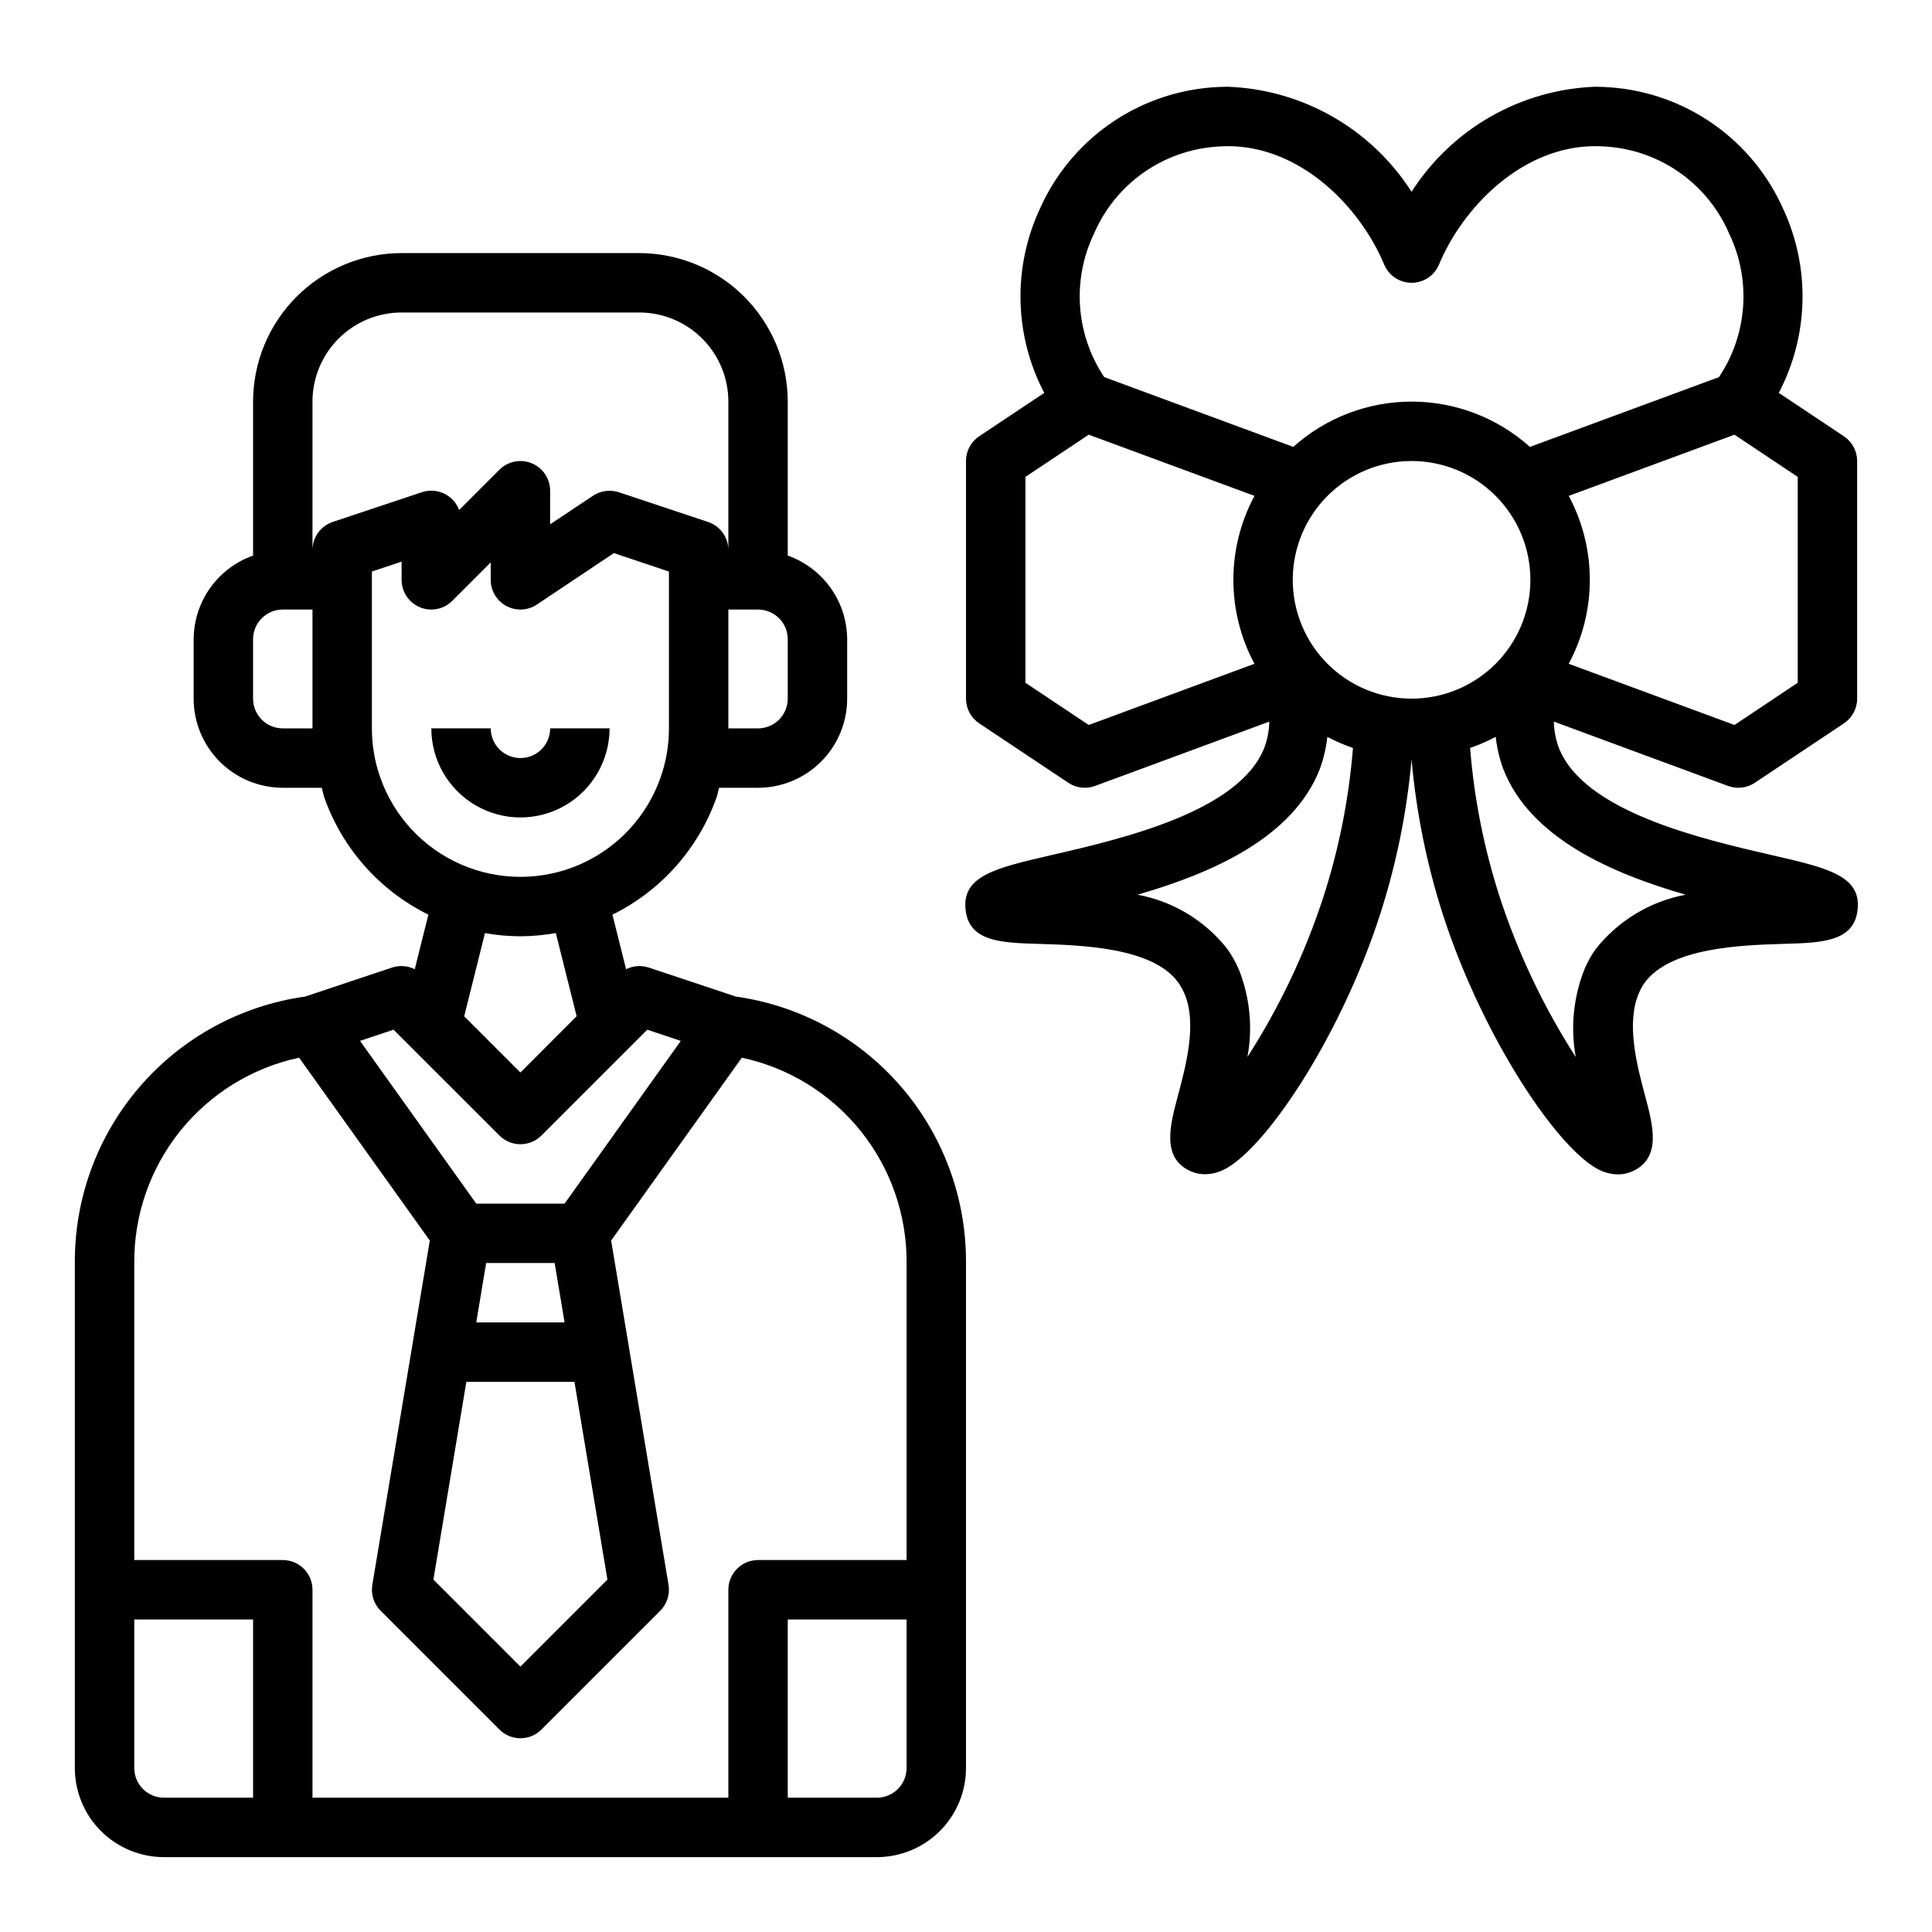 <?xml version="1.0" encoding="UTF-8"?>
<!-- Uploaded to: ICON Repo, www.svgrepo.com, Generator: ICON Repo Mixer Tools -->
<svg fill="#000000" width="800px" height="800px" version="1.1" viewBox="144 144 512 512" xmlns="http://www.w3.org/2000/svg">
 <g>
  <path d="m338.98 408.1-23.09-7.699c-1.973-0.637-4.117-0.473-5.969 0.457l-3.621-14.461c12.902-6.367 22.805-17.527 27.602-31.094 0.293-0.828 0.402-1.699 0.652-2.535h10.336c6.262 0 12.27-2.488 16.699-6.918 4.43-4.426 6.918-10.434 6.918-16.699v-15.742c-0.02-4.867-1.543-9.609-4.363-13.578-2.816-3.965-6.793-6.969-11.383-8.59v-40.809c-0.012-10.434-4.164-20.438-11.543-27.816-7.379-7.379-17.383-11.531-27.816-11.543h-62.977c-10.434 0.012-20.438 4.164-27.816 11.543-7.379 7.379-11.531 17.383-11.543 27.816v40.809c-4.59 1.621-8.562 4.625-11.383 8.59-2.816 3.969-4.34 8.711-4.363 13.578v15.742c0 6.266 2.488 12.273 6.918 16.699 4.43 4.43 10.438 6.918 16.699 6.918h10.336c0.25 0.836 0.363 1.707 0.652 2.535 4.797 13.566 14.699 24.727 27.602 31.094l-3.613 14.461c-1.852-0.938-4.004-1.102-5.977-0.457l-23.09 7.699h0.004c-17 2.383-32.559 10.855-43.781 23.844-11.223 12.988-17.348 29.613-17.238 46.777v133.82c0 6.262 2.488 12.27 6.918 16.699 4.43 4.43 10.438 6.918 16.699 6.918h188.93c6.262 0 12.27-2.488 16.699-6.918 4.43-4.43 6.918-10.438 6.918-16.699v-133.82c0.109-17.164-6.016-33.789-17.238-46.777-11.223-12.988-26.781-21.461-43.777-23.844zm13.781-78.949c0 2.09-0.828 4.094-2.305 5.566-1.477 1.477-3.481 2.309-5.566 2.309h-7.871v-31.488h7.871c2.086 0 4.09 0.828 5.566 2.305 1.477 1.477 2.305 3.481 2.305 5.566zm-125.95-78.719c0-6.262 2.488-12.27 6.918-16.699 4.43-4.43 10.438-6.918 16.699-6.918h62.977c6.262 0 12.27 2.488 16.699 6.918 4.43 4.43 6.918 10.438 6.918 16.699v39.359c0-3.387-2.168-6.398-5.387-7.469l-23.617-7.871h0.004c-2.309-0.754-4.832-0.414-6.859 0.918l-11.375 7.582v-8.902c0-3.184-1.918-6.055-4.859-7.273-2.941-1.215-6.324-0.543-8.578 1.707l-10.676 10.676h0.004c-1.48-3.977-5.844-6.062-9.863-4.723l-23.617 7.871c-3.223 1.07-5.394 4.09-5.387 7.484zm-7.871 86.594c-4.348 0-7.871-3.527-7.871-7.875v-15.742c0-4.348 3.523-7.871 7.871-7.871h7.871v31.488zm25.836 13.035c-1.477-4.188-2.227-8.598-2.219-13.035v-41.559l7.871-2.629v4.828c0 3.18 1.918 6.051 4.859 7.269 2.941 1.219 6.328 0.543 8.578-1.707l10.18-10.176v4.613c0 2.902 1.598 5.57 4.156 6.941 2.562 1.367 5.668 1.219 8.086-0.395l20.402-13.633 14.586 4.887v41.559c0.008 4.438-0.742 8.848-2.219 13.035-3.625 10.32-11.383 18.668-21.41 23.039-10.027 4.371-21.426 4.371-31.453 0-10.027-4.371-17.785-12.719-21.41-23.039zm37.141 42.066c3.148-0.016 6.285-0.305 9.383-0.863l5.512 22.043-14.895 14.922-14.902-14.902 5.512-22.043v0.004c3.102 0.551 6.242 0.832 9.391 0.84zm-33.621 24.75 28.055 28.047v0.004c3.074 3.07 8.059 3.07 11.133 0l28.055-28.047 8.879 2.969-30.801 43.129h-23.398l-30.809-43.133zm56.68 145.73-23.059 23.059-23.059-23.059 8.73-52.402h28.652zm-32.137-83.891h18.152l2.629 15.742h-23.41zm-93.258 133.82v-39.359h31.488v47.23h-23.617c-4.348 0-7.871-3.523-7.871-7.871zm196.8 7.871h-23.617v-47.23h31.488v39.359c0 2.09-0.828 4.09-2.305 5.566-1.477 1.477-3.481 2.305-5.566 2.305zm7.871-62.977h-39.359c-4.348 0-7.871 3.527-7.871 7.875v55.105l-110.21-0.004v-55.102c0-2.09-0.828-4.09-2.305-5.566-1.477-1.477-3.477-2.309-5.566-2.309h-39.359v-78.719c-0.09-12.711 4.207-25.062 12.164-34.973 7.957-9.914 19.09-16.777 31.52-19.438l34.637 48.461-15.234 91.242c-0.418 2.508 0.398 5.066 2.195 6.863l31.488 31.488c3.074 3.074 8.059 3.074 11.133 0l31.488-31.488c1.797-1.797 2.617-4.356 2.195-6.863l-15.207-91.246 34.637-48.461v0.004c12.422 2.664 23.551 9.531 31.504 19.441 7.949 9.91 12.242 22.262 12.152 34.969z"/>
  <path d="m305.54 337.02h-15.746c0 4.348-3.523 7.871-7.871 7.871-4.348 0-7.871-3.523-7.871-7.871h-15.746c0 8.438 4.504 16.23 11.809 20.449 7.309 4.219 16.309 4.219 23.617 0 7.305-4.219 11.809-12.012 11.809-20.449z"/>
  <path d="m613.56 370.62c-18.664-4.305-49.918-11.516-56.48-28.52-0.809-2.203-1.25-4.523-1.301-6.867l46.16 17.043h0.004c0.875 0.32 1.797 0.488 2.731 0.488 1.555 0 3.074-0.461 4.367-1.32l23.617-15.742v-0.004c2.188-1.461 3.504-3.918 3.504-6.551v-62.973c0-2.633-1.316-5.09-3.504-6.551l-17.262-11.508c7.953-15.16 8.395-33.16 1.195-48.691-3.996-9.02-10.371-16.789-18.438-22.473-8.062-5.684-17.523-9.07-27.363-9.801-1.309-0.086-2.606-0.164-3.984-0.164h0.004c-19.828 0.723-38.039 11.129-48.73 27.84-10.691-16.711-28.902-27.117-48.727-27.84-1.379 0-2.676 0.078-4.156 0.172-9.816 0.75-19.25 4.144-27.289 9.828-8.039 5.684-14.387 13.441-18.371 22.445-7.199 15.531-6.754 33.531 1.199 48.691l-17.262 11.508h-0.004c-2.172 1.465-3.477 3.918-3.469 6.543v62.977-0.004c0 2.633 1.312 5.09 3.5 6.551l23.617 15.742v0.004c1.293 0.859 2.812 1.32 4.371 1.32 0.93 0 1.855-0.168 2.731-0.488l46.16-17.043c-0.047 2.332-0.48 4.637-1.281 6.824-6.582 17.043-37.832 24.254-56.496 28.559-14.793 3.41-23.727 5.512-22.711 14.492 0.938 8.484 9.484 8.746 19.398 9.035 11.336 0.34 30.309 0.906 37 10.289l-0.004 0.004c0.598 0.848 1.109 1.754 1.52 2.707 3.527 7.871 0.512 19.16-1.684 27.387-2.055 7.676-4.383 16.391 3.426 19.867l-0.004 0.004c1.211 0.531 2.523 0.801 3.848 0.785 1.547-0.02 3.074-0.359 4.481-0.996 10.902-4.816 31.078-34.723 41.762-67.52 4.359-13.449 7.195-27.344 8.445-41.422 1.238 14.086 4.059 27.988 8.406 41.445 10.691 32.812 30.867 62.715 41.77 67.535 1.41 0.641 2.938 0.98 4.488 1 1.309 0.012 2.606-0.258 3.801-0.789 7.871-3.496 5.512-12.211 3.465-19.883-2.195-8.227-5.211-19.492-1.574-27.621v-0.004c0.359-0.828 0.797-1.617 1.309-2.363 6.832-9.531 25.805-10.102 37.141-10.438 9.91-0.293 18.461-0.551 19.398-9.02 1.004-9.023-7.93-11.094-22.723-14.492zm-95.48-41.473c-8.352 0-16.359-3.316-22.266-9.223-5.902-5.902-9.223-13.914-9.223-22.262 0-8.352 3.32-16.363 9.223-22.266 5.906-5.906 13.914-9.223 22.266-9.223s16.359 3.316 22.266 9.223c5.906 5.902 9.223 13.914 9.223 22.266 0 8.348-3.316 16.359-9.223 22.262-5.906 5.906-13.914 9.223-22.266 9.223zm102.34-4.211-16.773 11.188-43.918-16.215c7.453-13.895 7.453-30.598 0-44.496l43.918-16.215 16.773 11.188zm-186.51-118.99c2.773-6.461 7.273-12.031 13.004-16.102s12.473-6.488 19.484-6.981c0.969-0.062 1.938-0.133 2.961-0.133 19.492 0 35.156 16.262 41.461 31.371 1.223 2.934 4.09 4.844 7.266 4.844 3.18 0 6.043-1.91 7.266-4.844 6.297-15.105 21.973-31.371 41.461-31.371 1.023 0 1.992 0.07 3.094 0.133h0.004c6.988 0.516 13.703 2.938 19.406 7.008 5.707 4.07 10.184 9.633 12.945 16.074 5.875 12.254 4.84 26.695-2.715 37.992l-50.105 18.5v-0.004c-8.613-7.727-19.781-12.004-31.355-12.004s-22.738 4.277-31.355 12.004l-50.105-18.5 0.004 0.004c-7.559-11.297-8.59-25.738-2.719-37.992zm-1.387 130.18-16.773-11.188v-54.555l16.773-11.188 43.918 16.215 0.004 0.004c-7.453 13.898-7.453 30.602 0 44.496zm42.059 87.977h0.004c1.441-7.773 0.656-15.797-2.266-23.145-0.832-1.941-1.867-3.789-3.094-5.508-5.918-7.508-14.367-12.605-23.766-14.344 19.594-5.668 41.258-15.043 48.344-33.41h-0.004c0.988-2.719 1.645-5.547 1.961-8.422 2.18 1.16 4.449 2.144 6.785 2.945-1.066 13.461-3.707 26.754-7.871 39.602-4.863 14.895-11.613 29.105-20.09 42.281zm92.254-28.543h0.004c-1.141 1.617-2.106 3.348-2.883 5.164-2.981 7.418-3.797 15.531-2.363 23.395-8.488-13.188-15.25-27.41-20.129-42.32-4.16-12.844-6.801-26.129-7.871-39.586 2.336-0.801 4.606-1.785 6.785-2.945 0.324 2.891 0.984 5.731 1.977 8.461 7.086 18.344 28.75 27.711 48.352 33.379-9.445 1.77-17.926 6.906-23.867 14.453z"/>
 </g>
</svg>